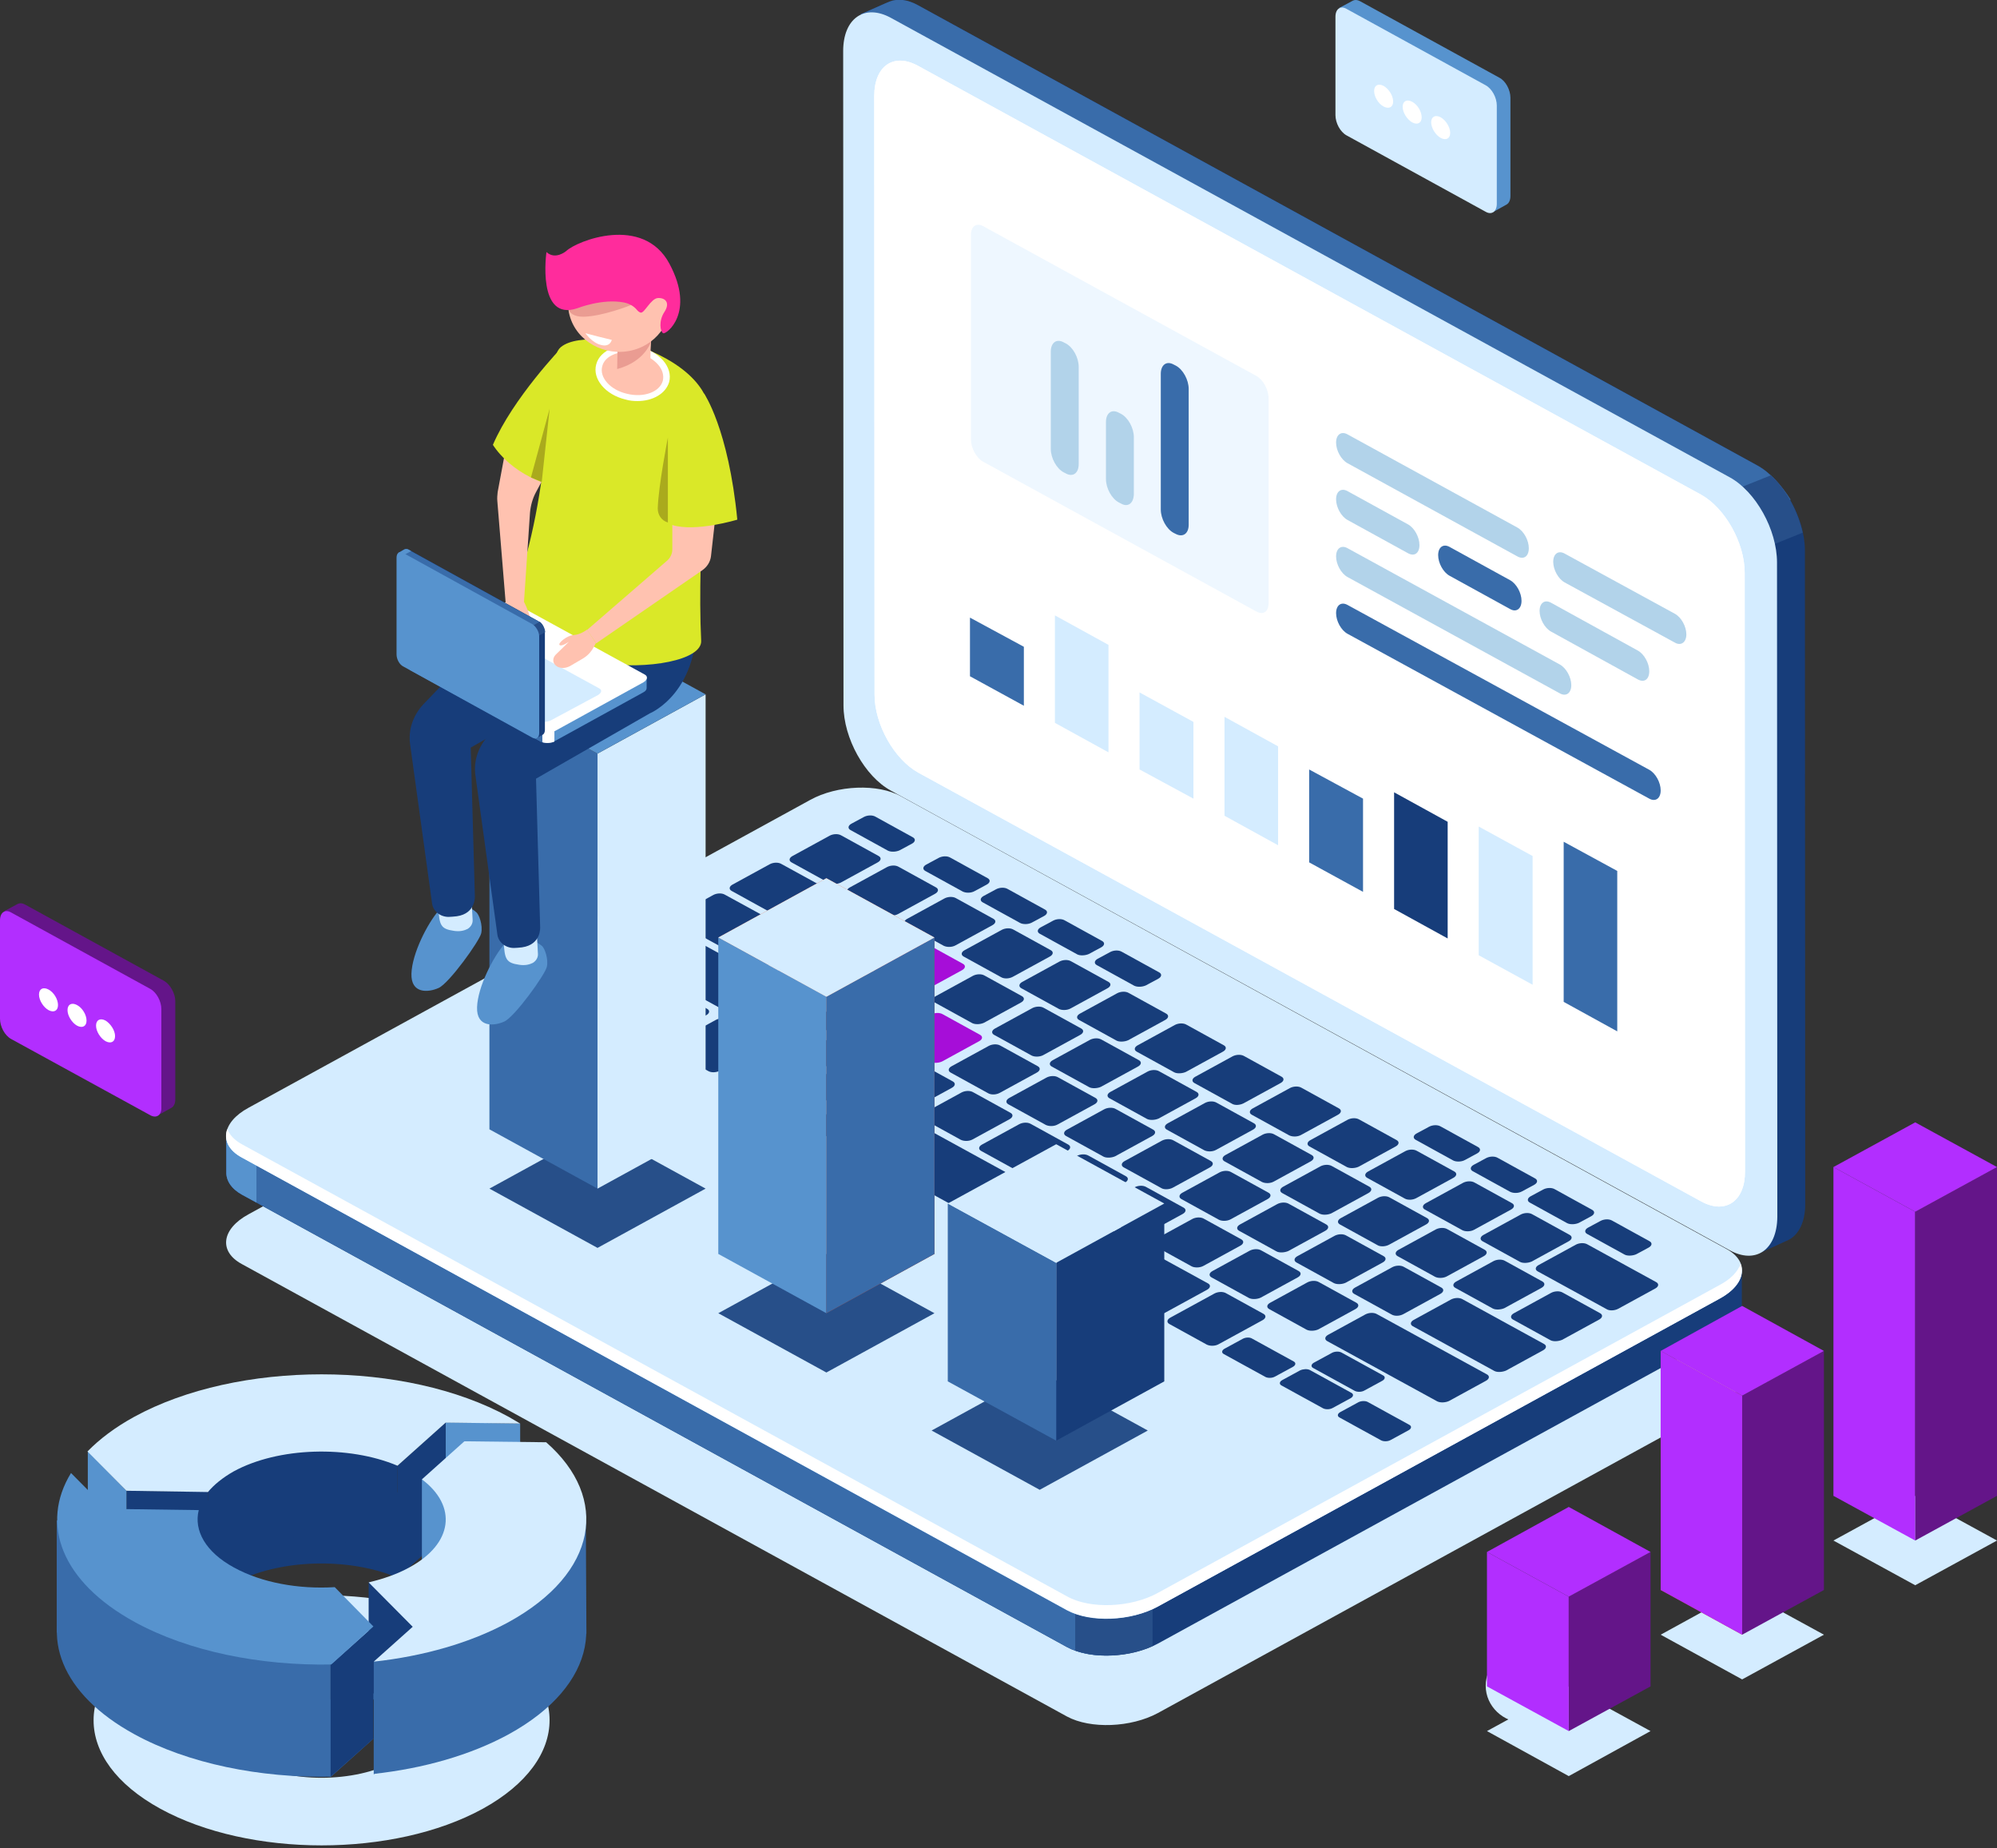 <?xml version="1.0" encoding="UTF-8"?> <svg xmlns="http://www.w3.org/2000/svg" xmlns:xlink="http://www.w3.org/1999/xlink" width="630px" height="583px" viewBox="0 0 630 583"><rect x="0" y="0" width="630" height="583" fill="#333333" stroke="none"/><!-- Generator: Sketch 53.2 (72643) - https://sketchapp.com --><title>prod-illust03</title><desc>Created with Sketch.</desc><g id="Page-1" stroke="none" stroke-width="1" fill="none" fill-rule="evenodd"><g id="erp-master" transform="translate(-625, -82)" fill-rule="nonzero"><g id="prod-illust03" transform="translate(625, 81)"><g id="Group" transform="translate(71, 0)"><path d="M265.6,542.4 L5.3,399.7 C-2.1,395.7 -1.1,388.6 7.4,384 L184.6,286.9 C193.1,282.2 206,281.7 213.3,285.8 L473.6,428.5 C481,432.5 480,439.6 471.5,444.2 L294.3,541.3 C285.8,545.9 273,546.4 265.6,542.4 Z" id="Path" fill="#D4ECFF"></path><g transform="translate(195, 0)" id="Path"><path d="M288.2,147.7 L23.7,2.7 C20.3,0.8 17.2,0.5 14.6,1.5 L14.6,1.5 L14.2,1.7 C14.2,1.7 14.1,1.7 14.1,1.7 L5.5,5.5 L14.9,9.9 C14.9,10.1 14.9,10.2 14.9,10.4 L15,216.8 C15,227.1 21.7,239.2 30,243.7 L287.5,384.8 L289,396.3 L298.4,392 C301.5,390.3 303.5,386.4 303.5,380.8 L303.4,174.4 C303.3,164.3 296.5,152.2 288.2,147.7 Z" fill="#173D7A"></path><path d="M288.2,147.7 L23.7,2.7 C20.3,0.8 17.2,0.5 14.6,1.5 L14.6,1.5 L14.2,1.7 C14.2,1.7 14.1,1.7 14.1,1.7 L5.5,5.5 L14.9,9.9 C14.9,10.1 14.9,10.2 14.9,10.4 L15,146.4 L135.4,236.7 L298.9,158.6 C296,154 292.3,149.9 288.2,147.7 Z" fill="#396CAA"></path><path d="M292.7,150.9 L266.8,161.3 L286.4,175.6 L302.7,169 C301.2,162.2 297.5,155.4 292.7,150.9 Z" fill="#274F89"></path><path d="M279.6,395.3 L15.1,250.4 C6.8,245.9 0.1,233.8 0.1,223.5 L0,17.1 C0,6.8 6.7,2.1 15,6.6 L279.6,151.5 C287.9,156 294.6,168.1 294.6,178.4 L294.7,384.8 C294.6,395.2 287.9,399.9 279.6,395.3 Z" fill="#D4ECFF"></path><path d="M270.8,380 L23.7,244.7 C16.1,240.5 9.9,229.5 9.9,220.1 L9.8,31.3 C9.8,21.8 15.9,17.6 23.5,21.7 L270.6,157 C278.2,161.2 284.4,172.2 284.4,181.6 L284.5,370.4 C284.6,379.8 278.4,384.1 270.8,380 Z" fill="#FFFFFF"></path><path d="M270.8,380 L23.7,244.7 C16.1,240.5 9.9,229.5 9.9,220.1 L9.8,31.3 C9.8,21.8 15.9,17.6 23.5,21.7 L270.6,157 C278.2,161.2 284.4,172.2 284.4,181.6 L284.5,370.4 C284.6,379.8 278.4,384.1 270.8,380 Z" fill="#FFFFFF"></path></g><path d="M478.6,401.7 L443,397.2 L213.4,271.3 C206,267.3 193.2,267.8 184.7,272.4 L21.9,361.7 L0.4,359 L0.4,370.6 L0.4,370.6 C0.3,373.3 1.9,375.9 5.3,377.8 L265.6,520.5 C273,524.5 285.8,524 294.3,519.4 L471.5,422.3 C476.3,419.7 478.7,416.3 478.5,413.1 L478.5,413.1 L478.5,401.7 L478.6,401.7 Z" id="Path" fill="#173D7A"></path><path d="M306,322.2 L289.7,313.3 L110.3,313.3 L21.9,361.8 L0.4,359 L0.4,370.6 L0.4,370.6 C0.3,373.3 1.9,375.9 5.3,377.8 L265.6,520.5 C269.5,522.6 274.9,523.5 280.4,523.1 L306,322.2 Z" id="Path" fill="#396CAA"></path><path d="M9.9,360.2 L0.4,359 L0.4,370.6 L0.4,370.6 C0.3,373.3 1.9,375.9 5.3,377.8 L9.9,380.3 L9.9,360.2 Z" id="Path" fill="#5793CE"></path><path d="M268.2,521.6 C275.2,524.1 285.2,523.6 292.6,520.2 L292.6,494.3 L268.2,494.3 L268.2,521.6 Z" id="Path" fill="#274F89"></path><path d="M265.6,508.9 L5.3,366.1 C-2.1,362.1 -1.1,355 7.4,350.4 L184.6,253.3 C193.1,248.6 206,248.1 213.3,252.2 L473.6,394.9 C481,398.9 480,406 471.5,410.6 L294.3,507.7 C285.8,512.4 273,512.9 265.6,508.9 Z" id="Path" fill="#D4ECFF"></path><path d="M471.5,406.3 L294.3,503.4 C285.8,508.1 272.9,508.6 265.6,504.5 L5.3,361.9 C2.9,360.6 1.4,358.9 0.7,357.1 C-0.5,360.4 1,363.8 5.3,366.1 L265.6,508.8 C273,512.8 285.8,512.3 294.3,507.7 L471.5,410.6 C477.2,407.5 479.5,403.3 478.1,399.6 C477.3,402 475.1,404.4 471.5,406.3 Z" id="Path" fill="#FFFFFF"></path><g transform="translate(103, 258)" id="Path"><path d="M13,60.9 L1.2,54.4 C0.3,53.9 0.4,53 1.5,52.4 L15.4,44.8 C16.5,44.2 18.1,44.1 19.1,44.7 L30.9,51.2 C31.8,51.7 31.7,52.6 30.6,53.2 L16.7,60.8 C15.6,61.4 14,61.4 13,60.9 Z" fill="#173D7A"></path><path d="M31.2,70.9 L19.4,64.4 C18.5,63.9 18.6,63 19.7,62.4 L33.6,54.8 C34.7,54.2 36.3,54.1 37.3,54.7 L49.1,61.2 C50,61.7 49.9,62.6 48.8,63.2 L34.9,70.8 C33.8,71.3 32.2,71.4 31.2,70.9 Z" fill="#173D7A"></path><path d="M49.4,80.8 L37.6,74.3 C36.7,73.8 36.8,72.9 37.9,72.3 L51.8,64.7 C52.9,64.1 54.5,64 55.5,64.6 L67.3,71.1 C68.2,71.6 68.1,72.5 67,73.1 L53.1,80.7 C52,81.3 50.4,81.4 49.4,80.8 Z" fill="#173D7A"></path><path d="M74.6,72.6 L62.8,66.1 C61.9,65.6 62,64.7 63.1,64.1 L74.8,57.7 C75.9,57.1 77.5,57 78.5,57.6 L90.3,64.1 C91.2,64.6 91.1,65.5 90,66.1 L78.3,72.5 C77.2,73.1 75.5,73.1 74.6,72.6 Z" fill="#173D7A"></path><path d="M92.7,82.6 L80.9,76.1 C80,75.6 80.1,74.7 81.2,74.1 L92.9,67.7 C94,67.1 95.6,67 96.6,67.6 L108.4,74.1 C109.3,74.6 109.2,75.5 108.1,76.1 L96.4,82.5 C95.3,83 93.7,83.1 92.7,82.6 Z" fill="#173D7A"></path><path d="M110.9,92.6 L99.1,86.1 C98.2,85.6 98.3,84.7 99.4,84.1 L111.1,77.7 C112.2,77.1 113.8,77 114.8,77.6 L126.6,84.1 C127.5,84.6 127.4,85.5 126.3,86.1 L114.6,92.5 C113.5,93 111.9,93.1 110.9,92.6 Z" fill="#173D7A"></path><path d="M129.1,102.5 L117.3,96 C116.4,95.5 116.5,94.6 117.6,94 L129.3,87.6 C130.4,87 132,86.9 133,87.5 L144.8,94 C145.7,94.5 145.6,95.4 144.5,96 L132.8,102.4 C131.7,103 130.1,103 129.1,102.5 Z" fill="#173D7A"></path><path d="M147.3,112.5 L135.5,106 C134.6,105.5 134.7,104.6 135.8,104 L147.5,97.6 C148.6,97 150.2,96.9 151.2,97.5 L163,104 C163.9,104.5 163.8,105.4 162.7,106 L151,112.4 C149.9,113 148.2,113 147.3,112.5 Z" fill="#173D7A"></path><path d="M165.5,122.5 L153.7,116 C152.8,115.5 152.9,114.6 154,114 L165.7,107.6 C166.8,107 168.4,106.9 169.4,107.5 L181.2,114 C182.1,114.5 182,115.4 180.9,116 L169.2,122.4 C168.1,122.9 166.4,123 165.5,122.5 Z" fill="#173D7A"></path><path d="M183.7,132.4 L171.9,125.9 C171,125.4 171.1,124.5 172.2,123.9 L183.9,117.5 C185,116.9 186.6,116.8 187.6,117.4 L199.4,123.9 C200.3,124.4 200.2,125.3 199.1,125.9 L187.4,132.3 C186.3,132.9 184.6,133 183.7,132.4 Z" fill="#173D7A"></path><path d="M201.9,142.4 L190.1,135.9 C189.2,135.4 189.3,134.5 190.4,133.9 L202.1,127.5 C203.2,126.9 204.8,126.8 205.8,127.4 L217.6,133.9 C218.5,134.4 218.4,135.3 217.3,135.9 L205.6,142.3 C204.5,142.9 202.8,142.9 201.9,142.4 Z" fill="#173D7A"></path><path d="M220,152.4 L208.2,145.9 C207.3,145.4 207.4,144.5 208.5,143.9 L220.2,137.5 C221.3,136.9 222.9,136.8 223.9,137.4 L235.7,143.9 C236.6,144.4 236.5,145.3 235.4,145.9 L223.7,152.3 C222.6,152.8 221,152.9 220,152.4 Z" fill="#173D7A"></path><path d="M238.2,162.4 L226.4,155.9 C225.5,155.4 225.6,154.5 226.7,153.9 L238.4,147.5 C239.5,146.9 241.1,146.8 242.1,147.4 L253.9,153.9 C254.8,154.4 254.7,155.3 253.6,155.9 L241.9,162.3 C240.8,162.8 239.2,162.9 238.2,162.4 Z" fill="#173D7A"></path><path d="M101.4,67.9 L89.6,61.4 C88.7,60.9 88.8,60 89.9,59.4 L101.6,53 C102.7,52.4 104.3,52.3 105.3,52.9 L117.1,59.4 C118,59.9 117.9,60.8 116.8,61.4 L105.1,67.8 C104,68.3 102.3,68.4 101.4,67.9 Z" fill="#396CAA"></path><path d="M82.9,57.8 L71.1,51.3 C70.2,50.8 70.3,49.9 71.4,49.3 L83.1,42.9 C84.2,42.3 85.8,42.2 86.8,42.8 L98.6,49.3 C99.5,49.8 99.4,50.7 98.3,51.3 L86.6,57.7 C85.5,58.2 83.8,58.3 82.9,57.8 Z" fill="#396CAA"></path><path d="M64.4,47.6 L39,33.7 C38.1,33.2 38.2,32.3 39.3,31.7 L51,25.3 C52.1,24.7 53.7,24.6 54.7,25.2 L80.1,39.1 C81,39.6 80.9,40.5 79.8,41.1 L68.1,47.5 C67,48.1 65.4,48.2 64.4,47.6 Z" fill="#173D7A"></path><path d="M77.3,35.3 L56.8,24 C55.9,23.5 56,22.6 57.1,22 L68.8,15.6 C69.9,15 71.5,14.9 72.5,15.5 L93.1,26.8 C94,27.3 93.9,28.2 92.8,28.8 L81.1,35.2 C79.9,35.8 78.3,35.8 77.3,35.3 Z" fill="#173D7A"></path><path d="M119.5,77.9 L107.7,71.4 C106.8,70.9 106.9,70 108,69.4 L119.7,63 C120.8,62.4 122.4,62.3 123.4,62.9 L135.2,69.4 C136.1,69.9 136,70.8 134.9,71.4 L123.2,77.8 C122.1,78.3 120.5,78.4 119.5,77.9 Z" fill="#A60ED8"></path><path d="M137.7,87.8 L125.9,81.3 C125,80.8 125.1,79.9 126.2,79.3 L137.9,72.9 C139,72.3 140.6,72.2 141.6,72.8 L153.4,79.3 C154.3,79.8 154.2,80.7 153.1,81.3 L141.4,87.7 C140.3,88.3 138.7,88.4 137.7,87.8 Z" fill="#173D7A"></path><path d="M155.9,97.8 L144.1,91.3 C143.2,90.8 143.3,89.9 144.4,89.3 L156.1,82.9 C157.2,82.3 158.8,82.2 159.8,82.8 L171.6,89.3 C172.5,89.8 172.4,90.7 171.3,91.3 L159.6,97.7 C158.5,98.3 156.9,98.3 155.9,97.8 Z" fill="#173D7A"></path><path d="M174.1,107.8 L162.3,101.3 C161.4,100.8 161.5,99.9 162.6,99.3 L174.3,92.9 C175.4,92.3 177,92.2 178,92.8 L189.8,99.3 C190.7,99.8 190.6,100.7 189.5,101.3 L177.8,107.7 C176.7,108.2 175,108.3 174.1,107.8 Z" fill="#173D7A"></path><path d="M192.3,117.7 L180.5,111.2 C179.6,110.7 179.7,109.8 180.8,109.2 L192.5,102.8 C193.6,102.2 195.2,102.1 196.2,102.7 L208,109.2 C208.9,109.7 208.8,110.6 207.7,111.2 L196,117.6 C194.9,118.2 193.2,118.3 192.3,117.7 Z" fill="#173D7A"></path><path d="M210.5,127.7 L198.7,121.2 C197.8,120.7 197.9,119.8 199,119.2 L210.7,112.8 C211.8,112.2 213.4,112.1 214.4,112.7 L226.2,119.2 C227.1,119.7 227,120.6 225.9,121.2 L214.2,127.6 C213.1,128.2 211.4,128.2 210.5,127.7 Z" fill="#173D7A"></path><path d="M228.7,137.7 L216.9,131.2 C216,130.7 216.1,129.8 217.2,129.2 L228.9,122.8 C230,122.2 231.6,122.1 232.6,122.7 L244.4,129.2 C245.3,129.7 245.2,130.6 244.1,131.2 L232.4,137.6 C231.2,138.1 229.6,138.2 228.7,137.7 Z" fill="#173D7A"></path><path d="M246.8,147.7 L235,141.2 C234.1,140.7 234.2,139.8 235.3,139.2 L247,132.8 C248.1,132.2 249.7,132.1 250.7,132.7 L262.5,139.2 C263.4,139.7 263.3,140.6 262.2,141.2 L250.5,147.6 C249.4,148.1 247.8,148.2 246.8,147.7 Z" fill="#173D7A"></path><path d="M265,157.6 L253.2,151.1 C252.3,150.6 252.4,149.7 253.5,149.1 L265.2,142.7 C266.3,142.1 267.9,142 268.9,142.6 L280.7,149.1 C281.6,149.6 281.5,150.5 280.4,151.1 L268.7,157.5 C267.6,158.1 266,158.2 265,157.6 Z" fill="#173D7A"></path><path d="M297.4,175.4 L271.7,161.3 C270.8,160.8 270.9,159.9 272,159.3 L283.7,152.9 C284.8,152.3 286.4,152.2 287.4,152.8 L313.1,166.9 C314,167.4 313.9,168.3 312.8,168.9 L301.1,175.3 C299.9,175.8 298.3,175.9 297.4,175.4 Z" fill="#173D7A"></path><path d="M332.8,155.9 L311.1,144 C310.2,143.5 310.3,142.6 311.4,142 L323.1,135.6 C324.2,135 325.8,134.9 326.8,135.5 L348.5,147.4 C349.4,147.9 349.3,148.8 348.2,149.4 L336.5,155.8 C335.4,156.4 333.7,156.5 332.8,155.9 Z" fill="#173D7A"></path><path d="M151.4,75.9 L139.6,69.4 C138.7,68.9 138.8,68 139.9,67.4 L151.6,61 C152.7,60.4 154.3,60.3 155.3,60.9 L167.1,67.4 C168,67.9 167.9,68.8 166.8,69.4 L155.1,75.8 C154,76.4 152.3,76.4 151.4,75.9 Z" fill="#173D7A"></path><path d="M132.7,65.7 L120.9,59.2 C120,58.7 120.1,57.8 121.2,57.2 L132.9,50.8 C134,50.2 135.6,50.1 136.6,50.7 L148.4,57.2 C149.3,57.7 149.2,58.6 148.1,59.2 L136.4,65.6 C135.3,66.1 133.7,66.2 132.7,65.7 Z" fill="#173D7A"></path><path d="M114.1,55.5 L102.3,49 C101.4,48.5 101.5,47.6 102.6,47 L114.3,40.6 C115.4,40 117,39.9 118,40.5 L129.8,47 C130.7,47.5 130.6,48.4 129.5,49 L117.8,55.4 C116.7,55.9 115.1,56 114.1,55.5 Z" fill="#A60ED8"></path><path d="M95.5,45.3 L83.7,38.8 C82.8,38.3 82.9,37.4 84,36.8 L95.7,30.4 C96.8,29.8 98.4,29.7 99.4,30.3 L111.2,36.8 C112.1,37.3 112,38.2 110.9,38.8 L99.2,45.2 C98.1,45.7 96.4,45.8 95.5,45.3 Z" fill="#173D7A"></path><path d="M169.6,85.9 L157.8,79.4 C156.9,78.9 157,78 158.1,77.4 L169.8,71 C170.9,70.4 172.5,70.3 173.5,70.9 L185.3,77.4 C186.2,77.9 186.1,78.8 185,79.4 L173.3,85.8 C172.2,86.3 170.5,86.4 169.6,85.9 Z" fill="#173D7A"></path><path d="M187.8,95.9 L176,89.4 C175.1,88.9 175.2,88 176.3,87.4 L188,81 C189.1,80.4 190.7,80.3 191.7,80.9 L203.5,87.4 C204.4,87.9 204.3,88.8 203.2,89.4 L191.5,95.8 C190.4,96.3 188.7,96.4 187.8,95.9 Z" fill="#173D7A"></path><path d="M205.9,105.8 L194.1,99.3 C193.2,98.8 193.3,97.9 194.4,97.3 L206.1,90.9 C207.2,90.3 208.8,90.2 209.8,90.8 L221.6,97.3 C222.5,97.8 222.4,98.7 221.3,99.3 L209.6,105.7 C208.5,106.3 206.9,106.3 205.9,105.8 Z" fill="#173D7A"></path><path d="M224.1,115.8 L212.3,109.3 C211.4,108.8 211.5,107.9 212.6,107.3 L224.3,100.9 C225.4,100.3 227,100.2 228,100.8 L239.8,107.3 C240.7,107.8 240.6,108.7 239.5,109.3 L227.8,115.7 C226.7,116.3 225.1,116.3 224.1,115.8 Z" fill="#173D7A"></path><path d="M242.3,125.8 L230.5,119.3 C229.6,118.8 229.7,117.9 230.8,117.3 L242.5,110.9 C243.6,110.3 245.2,110.2 246.2,110.8 L258,117.3 C258.9,117.8 258.8,118.7 257.7,119.3 L246,125.7 C244.9,126.2 243.3,126.3 242.3,125.8 Z" fill="#173D7A"></path><path d="M260.5,135.7 L248.7,129.2 C247.8,128.7 247.9,127.8 249,127.2 L260.7,120.8 C261.8,120.2 263.4,120.1 264.4,120.7 L276.2,127.2 C277.1,127.7 277,128.6 275.9,129.2 L264.2,135.6 C263.1,136.2 261.4,136.3 260.5,135.7 Z" fill="#173D7A"></path><path d="M278.7,145.7 L266.9,139.2 C266,138.7 266.1,137.8 267.2,137.2 L278.9,130.8 C280,130.2 281.6,130.1 282.6,130.7 L294.4,137.2 C295.3,137.7 295.2,138.6 294.1,139.2 L282.4,145.6 C281.3,146.2 279.6,146.2 278.7,145.7 Z" fill="#173D7A"></path><path d="M296.9,155.7 L285.1,149.2 C284.2,148.7 284.3,147.8 285.4,147.2 L297.1,140.8 C298.2,140.2 299.8,140.1 300.8,140.7 L312.6,147.2 C313.5,147.7 313.4,148.6 312.3,149.2 L300.6,155.6 C299.5,156.1 297.8,156.2 296.9,155.7 Z" fill="#173D7A"></path><path d="M315.1,165.7 L303.3,159.2 C302.4,158.7 302.5,157.8 303.6,157.2 L315.3,150.8 C316.4,150.2 318,150.1 319,150.7 L330.8,157.2 C331.7,157.7 331.6,158.6 330.5,159.2 L318.8,165.6 C317.6,166.1 316,166.2 315.1,165.7 Z" fill="#173D7A"></path><path d="M141.8,51.2 L130,44.7 C129.1,44.2 129.2,43.3 130.3,42.7 L142,36.3 C143.1,35.7 144.7,35.6 145.7,36.2 L157.5,42.7 C158.4,43.2 158.3,44.1 157.2,44.7 L145.5,51.1 C144.4,51.7 142.8,51.8 141.8,51.2 Z" fill="#173D7A"></path><path d="M123.7,41.3 L111.9,34.8 C111,34.3 111.1,33.4 112.2,32.8 L123.9,26.4 C125,25.8 126.6,25.7 127.6,26.3 L139.4,32.8 C140.3,33.3 140.2,34.2 139.1,34.8 L127.4,41.2 C126.3,41.8 124.7,41.8 123.7,41.3 Z" fill="#173D7A"></path><path d="M105.6,31.4 L93.8,24.9 C92.9,24.4 93,23.5 94.1,22.9 L105.8,16.5 C106.9,15.9 108.5,15.8 109.5,16.4 L121.3,22.9 C122.2,23.4 122.1,24.3 121,24.9 L109.3,31.3 C108.2,31.9 106.6,31.9 105.6,31.4 Z" fill="#173D7A"></path><path d="M87.5,21.5 L75.7,15 C74.8,14.5 74.9,13.6 76,13 L87.7,6.6 C88.8,6 90.4,5.9 91.4,6.5 L103.2,13 C104.1,13.5 104,14.4 102.9,15 L91.2,21.4 C90.1,21.9 88.5,22 87.5,21.5 Z" fill="#173D7A"></path><path d="M106.1,11.3 L94.3,4.8 C93.4,4.3 93.5,3.4 94.6,2.8 L98.5,0.7 C99.6,0.1 101.2,-2.77555756e-17 102.2,0.6 L114,7.1 C114.9,7.6 114.8,8.5 113.7,9.1 L109.8,11.2 C108.7,11.7 107.1,11.8 106.1,11.3 Z" fill="#173D7A"></path><path d="M129.7,24.2 L117.9,17.7 C117,17.2 117.1,16.3 118.2,15.7 L122.1,13.6 C123.2,13 124.8,12.9 125.8,13.5 L137.6,20 C138.5,20.5 138.4,21.4 137.3,22 L133.4,24.1 C132.3,24.7 130.7,24.7 129.7,24.2 Z" fill="#173D7A"></path><path d="M147.8,34.1 L136,27.6 C135.1,27.1 135.2,26.2 136.3,25.6 L140.2,23.5 C141.3,22.9 142.9,22.8 143.9,23.4 L155.7,29.9 C156.6,30.4 156.5,31.3 155.4,31.9 L151.5,34 C150.4,34.6 148.7,34.6 147.8,34.1 Z" fill="#173D7A"></path><path d="M165.8,44 L154,37.5 C153.1,37 153.2,36.1 154.3,35.5 L158.2,33.4 C159.3,32.8 160.9,32.7 161.9,33.3 L173.7,39.8 C174.6,40.3 174.5,41.2 173.4,41.8 L169.5,43.9 C168.4,44.4 166.7,44.5 165.8,44 Z" fill="#173D7A"></path><path d="M183.8,53.9 L172,47.4 C171.1,46.9 171.2,46 172.3,45.4 L176.2,43.3 C177.3,42.7 178.9,42.6 179.9,43.2 L191.7,49.7 C192.6,50.2 192.5,51.1 191.4,51.7 L187.5,53.8 C186.4,54.3 184.8,54.4 183.8,53.9 Z" fill="#173D7A"></path><path d="M284.4,109 L272.6,102.5 C271.7,102 271.8,101.1 272.9,100.5 L276.8,98.4 C277.9,97.8 279.5,97.7 280.5,98.3 L292.3,104.8 C293.2,105.3 293.1,106.2 292,106.8 L288.1,108.9 C287,109.5 285.3,109.5 284.4,109 Z" fill="#173D7A"></path><path d="M302.4,118.9 L290.6,112.4 C289.7,111.9 289.8,111 290.9,110.4 L294.8,108.3 C295.9,107.7 297.5,107.6 298.5,108.2 L310.3,114.7 C311.2,115.2 311.1,116.1 310,116.7 L306.1,118.8 C305,119.4 303.4,119.4 302.4,118.9 Z" fill="#173D7A"></path><path d="M320.4,128.8 L308.6,122.3 C307.7,121.8 307.8,120.9 308.9,120.3 L312.8,118.2 C313.9,117.6 315.5,117.5 316.5,118.1 L328.3,124.6 C329.2,125.1 329.1,126 328,126.6 L324.1,128.7 C323,129.2 321.4,129.3 320.4,128.8 Z" fill="#173D7A"></path><path d="M338.5,138.7 L326.7,132.2 C325.8,131.7 325.9,130.8 327,130.2 L330.9,128.1 C332,127.5 333.6,127.4 334.6,128 L346.4,134.5 C347.3,135 347.2,135.9 346.1,136.5 L342.2,138.6 C341.1,139.1 339.4,139.2 338.5,138.7 Z" fill="#173D7A"></path><path d="M160,61.2 L148.2,54.7 C147.3,54.2 147.4,53.3 148.5,52.7 L160.2,46.3 C161.3,45.7 162.9,45.6 163.9,46.2 L175.7,52.7 C176.6,53.2 176.5,54.1 175.4,54.7 L163.7,61.1 C162.6,61.7 160.9,61.7 160,61.2 Z" fill="#173D7A"></path><path d="M178.2,71.2 L166.4,64.7 C165.5,64.2 165.6,63.3 166.7,62.7 L178.4,56.3 C179.5,55.7 181.1,55.6 182.1,56.2 L193.9,62.7 C194.8,63.2 194.7,64.1 193.6,64.7 L181.9,71.1 C180.8,71.6 179.1,71.7 178.2,71.2 Z" fill="#173D7A"></path><path d="M196.4,81.2 L184.6,74.7 C183.7,74.2 183.8,73.3 184.9,72.7 L196.6,66.3 C197.7,65.7 199.3,65.6 200.3,66.2 L212.1,72.7 C213,73.2 212.9,74.1 211.8,74.7 L200.1,81.1 C199,81.6 197.3,81.7 196.4,81.2 Z" fill="#173D7A"></path><path d="M214.6,91.1 L202.8,84.6 C201.9,84.1 202,83.2 203.1,82.6 L214.8,76.2 C215.9,75.6 217.5,75.5 218.5,76.1 L230.3,82.6 C231.2,83.1 231.1,84 230,84.6 L218.3,91 C217.1,91.6 215.5,91.7 214.6,91.1 Z" fill="#173D7A"></path><path d="M232.7,101.1 L220.9,94.6 C220,94.1 220.1,93.2 221.2,92.6 L232.9,86.2 C234,85.6 235.6,85.5 236.6,86.1 L248.4,92.6 C249.3,93.1 249.2,94 248.1,94.6 L236.4,101 C235.3,101.6 233.7,101.6 232.7,101.1 Z" fill="#173D7A"></path><path d="M250.9,111.1 L239.1,104.6 C238.2,104.1 238.3,103.2 239.4,102.6 L251.1,96.2 C252.2,95.6 253.8,95.5 254.8,96.1 L266.6,102.6 C267.5,103.1 267.4,104 266.3,104.6 L254.6,111 C253.5,111.5 251.9,111.6 250.9,111.1 Z" fill="#173D7A"></path><path d="M269.1,121 L257.3,114.5 C256.4,114 256.5,113.1 257.6,112.5 L269.3,106.1 C270.4,105.5 272,105.4 273,106 L284.8,112.5 C285.7,113 285.6,113.9 284.5,114.5 L272.8,120.9 C271.7,121.5 270.1,121.6 269.1,121 Z" fill="#173D7A"></path><path d="M287.3,131 L275.5,124.5 C274.6,124 274.7,123.1 275.8,122.5 L287.5,116.1 C288.6,115.5 290.2,115.4 291.2,116 L303,122.5 C303.9,123 303.8,123.9 302.7,124.5 L291,130.9 C289.9,131.5 288.2,131.5 287.3,131 Z" fill="#173D7A"></path><path d="M305.5,141 L293.7,134.5 C292.8,134 292.9,133.1 294,132.5 L305.7,126.1 C306.8,125.5 308.4,125.4 309.4,126 L321.2,132.5 C322.1,133 322,133.9 320.9,134.5 L309.2,140.9 C308.1,141.4 306.4,141.5 305.5,141 Z" fill="#173D7A"></path><path d="M56,62.5 L21.3,43.5 C20.4,43 20.5,42.1 21.6,41.5 L33.3,35.1 C34.4,34.5 36,34.4 37,35 L71.7,54 C72.6,54.5 72.5,55.4 71.4,56 L59.7,62.4 C58.6,62.9 57,63 56,62.5 Z" fill="#173D7A"></path><path d="M279.4,185 L244.7,166 C243.8,165.5 243.9,164.6 245,164 L256.7,157.6 C257.8,157 259.4,156.9 260.4,157.5 L295.1,176.5 C296,177 295.9,177.9 294.8,178.5 L283.1,184.9 C282,185.4 280.4,185.5 279.4,185 Z" fill="#173D7A"></path><path d="M206.7,167.1 L194.9,160.6 C194,160.1 194.1,159.2 195.2,158.6 L209.1,151 C210.2,150.4 211.8,150.3 212.8,150.9 L224.6,157.4 C225.5,157.9 225.4,158.8 224.3,159.4 L210.4,167 C209.3,167.6 207.7,167.6 206.7,167.1 Z" fill="#173D7A"></path><path d="M74.7,94.7 L55.9,84.4 C55,83.9 55.1,83 56.2,82.4 L70.1,74.8 C71.2,74.2 72.8,74.1 73.8,74.7 L92.6,85 C93.5,85.5 93.4,86.4 92.3,87 L78.4,94.6 C77.2,95.1 75.6,95.2 74.7,94.7 Z" fill="#173D7A"></path><path d="M189.2,157.5 L170.4,147.2 C169.5,146.7 169.6,145.8 170.7,145.2 L184.6,137.6 C185.7,137 187.3,136.9 188.3,137.5 L207.1,147.8 C208,148.3 207.9,149.2 206.8,149.8 L192.9,157.4 C191.8,157.9 190.1,158 189.2,157.5 Z" fill="#173D7A"></path><path d="M100.9,109.1 L82.1,98.8 C81.2,98.3 81.3,97.4 82.4,96.8 L96.3,89.2 C97.4,88.6 99,88.5 100,89.1 L118.8,99.4 C119.7,99.9 119.6,100.8 118.5,101.4 L104.6,109 C103.5,109.5 101.8,109.6 100.9,109.1 Z" fill="#173D7A"></path><path d="M100,89 L181.9,133.9 C182.9,134.5 182.9,135.4 181.9,135.9 L167.7,143.7 C166.7,144.3 165,144.3 164,143.7 L82.1,98.8 L100,89 Z" fill="#173D7A"></path><path d="M257.5,185.2 L270.6,192.4 C271.4,192.8 271.3,193.6 270.4,194.1 L264.7,197.2 C263.8,197.7 262.5,197.7 261.7,197.3 L248.6,190.1 C247.8,189.7 247.9,188.9 248.8,188.4 L254.5,185.3 C255.4,184.8 256.8,184.8 257.5,185.2 Z" fill="#173D7A"></path><path d="M239.2,175.1 L252.3,182.3 C253.1,182.7 253,183.5 252.1,184 L246.4,187.1 C245.5,187.6 244.2,187.6 243.4,187.2 L230.3,180 C229.5,179.6 229.6,178.8 230.5,178.3 L236.2,175.2 C237.1,174.8 238.4,174.7 239.2,175.1 Z" fill="#173D7A"></path><path d="M221,165.2 L234.1,172.4 C234.9,172.8 234.8,173.6 233.9,174.1 L228.2,177.2 C227.3,177.7 226,177.7 225.2,177.3 L212.1,170.1 C211.3,169.7 211.4,168.9 212.3,168.4 L218,165.3 C218.9,164.8 220.2,164.7 221,165.2 Z" fill="#173D7A"></path><path d="M249.2,169.6 L262.3,176.8 C263.1,177.2 263,178 262.1,178.5 L256.4,181.6 C255.5,182.1 254.2,182.1 253.4,181.7 L240.3,174.5 C239.5,174.1 239.6,173.3 240.5,172.8 L246.2,169.7 C247.1,169.2 248.5,169.2 249.2,169.6 Z" fill="#173D7A"></path></g></g><g id="Group" transform="translate(306, 71)"><path d="M90.4,122.9 L4.1,75.6 C2,74.4 0.3,71.3 0.3,68.6 L0.3,4.1 C0.3,1.4 2,0.2 4.1,1.3 L90.4,48.6 C92.5,49.8 94.2,52.9 94.2,55.6 L94.2,120.1 C94.3,122.8 92.6,124.1 90.4,122.9 Z" id="Path" fill="#D4ECFF" opacity="0.4"></path><g transform="translate(25, 37)" id="Path"><path d="M5.2,42.3 L4.6,42 C2.3,40.8 0.5,37.5 0.5,34.6 L0.5,3.9 C0.5,1.1 2.3,-0.3 4.6,1 L5.2,1.3 C7.5,2.5 9.3,5.8 9.3,8.7 L9.3,39.4 C9.3,42.2 7.5,43.6 5.2,42.3 Z" fill="#B2D3EA"></path><path d="M22.6,51.8 L22,51.5 C19.7,50.3 17.9,47 17.9,44.1 L17.9,26.1 C17.9,23.3 19.7,21.9 22,23.2 L22.6,23.5 C24.9,24.7 26.7,28 26.7,30.9 L26.7,48.9 C26.6,51.8 24.8,53.1 22.6,51.8 Z" fill="#B2D3EA"></path><path d="M39.9,61.4 L39.3,61.1 C37,59.9 35.2,56.6 35.2,53.7 L35.2,10.9 C35.2,8.1 37,6.7 39.3,8 L39.9,8.3 C42.2,9.5 44,12.8 44,15.7 L44,58.5 C44,61.3 42.2,62.6 39.9,61.4 Z" fill="#396CAA"></path></g></g><g id="Group" transform="translate(421, 137)"><path d="M57.7,39.5 L4.1,10.1 C2.1,9 0.5,6.1 0.5,3.6 L0.5,3.6 C0.5,1.1 2.1,-0.1 4.1,1 L57.7,30.4 C59.7,31.5 61.3,34.4 61.3,36.9 L61.3,36.9 C61.3,39.5 59.7,40.6 57.7,39.5 Z" id="Path" fill="#B2D3EA"></path><path d="M23.2,38.5 L4.1,28 C2.1,26.9 0.5,24 0.5,21.5 L0.5,21.5 C0.5,19 2.1,17.8 4.1,18.9 L23.2,29.4 C25.2,30.5 26.8,33.4 26.8,35.9 L26.8,35.9 C26.8,38.5 25.2,39.6 23.2,38.5 Z" id="Path" fill="#B2D3EA"></path><path d="M55.4,56.1 L36.3,45.6 C34.3,44.5 32.7,41.6 32.7,39.1 L32.7,39.1 C32.7,36.6 34.3,35.4 36.3,36.5 L55.4,47 C57.4,48.1 59,51 59,53.5 L59,53.5 C59,56.1 57.3,57.2 55.4,56.1 Z" id="Path" fill="#396CAA"></path><path d="M95.7,78.3 L68.3,63.2 C66.3,62.1 64.7,59.2 64.7,56.7 L64.7,56.7 C64.7,54.2 66.3,53 68.3,54.1 L95.7,69.2 C97.7,70.3 99.3,73.2 99.3,75.7 L99.3,75.7 C99.3,78.3 97.7,79.4 95.7,78.3 Z" id="Path" fill="#B2D3EA"></path><path d="M71.1,82.7 L4.1,46 C2.1,44.9 0.5,42 0.5,39.5 L0.5,39.5 C0.5,37 2.1,35.8 4.1,36.9 L71.1,73.6 C73.1,74.7 74.7,77.6 74.7,80.1 L74.7,80.1 C74.7,82.6 73.1,83.8 71.1,82.7 Z" id="Path" fill="#B2D3EA"></path><path d="M99.3,115.9 L4.1,63.9 C2.1,62.8 0.5,59.9 0.5,57.4 L0.5,57.4 C0.5,54.9 2.1,53.7 4.1,54.8 L99.3,106.8 C101.3,107.9 102.9,110.8 102.9,113.3 L102.9,113.3 C102.9,115.8 101.3,117 99.3,115.9 Z" id="Path" fill="#396CAA"></path><path d="M107.4,66.7 L72.6,47.7 C70.6,46.6 69,43.7 69,41.2 L69,41.2 C69,38.7 70.6,37.5 72.6,38.6 L107.4,57.6 C109.4,58.7 111,61.6 111,64.1 L111,64.1 C111,66.6 109.3,67.8 107.4,66.7 Z" id="Path" fill="#B2D3EA"></path></g><g id="Group" transform="translate(306, 195)"><polygon id="Path" fill="#396CAA" points="17 10 0 0.8 0 19.3 17 28.6"></polygon><polygon id="Path" fill="#D4ECFF" points="43.7 9.4 26.8 0.1 26.8 34 43.7 43.3"></polygon><polygon id="Path" fill="#D4ECFF" points="70.5 33.7 53.5 24.4 53.5 48.7 70.5 57.9"></polygon><polygon id="Path" fill="#D4ECFF" points="97.2 41.4 80.3 32.1 80.3 63.3 97.2 72.6"></polygon><polygon id="Path" fill="#396CAA" points="124 57.9 107 48.7 107 78 124 87.3"></polygon><polygon id="Path" fill="#173D7A" points="150.7 65.2 133.8 55.9 133.8 92.7 150.7 102"></polygon><polygon id="Path" fill="#D4ECFF" points="177.5 76 160.5 66.7 160.5 107.3 177.5 116.6"></polygon><polygon id="Path" fill="#396CAA" points="204.2 80.7 187.3 71.5 187.3 122 204.2 131.3"></polygon></g><polygon id="Path" fill="#274F89" points="362.1 452.2 328 433.5 293.9 452.2 328 470.9"></polygon><polygon id="Path" fill="#274F89" points="294.8 415.2 260.7 396.5 226.6 415.2 260.7 433.9"></polygon><polygon id="Path" fill="#274F89" points="222.6 375.9 188.5 357.2 154.4 375.9 188.5 394.6"></polygon><g id="Group" transform="translate(154, 201)"><g transform="translate(72, 77)" id="Path"><polygon fill="#C13D1A" points="34.7 137.2 34.7 37.4 68.8 18.7 68.8 118.5"></polygon><polygon fill="#EF602E" points="68.8 18.7 34.7 0 0.6 18.7 34.7 37.4"></polygon><polygon fill="#5793CE" points="34.7 37.4 0.6 18.7 0.6 118.5 34.7 137.2"></polygon><polygon fill="#396CAA" points="34.7 137.2 34.7 37.4 68.8 18.7 68.8 118.5"></polygon><polygon fill="#D4ECFF" points="68.8 18.7 34.7 0 0.6 18.7 34.7 37.4"></polygon></g><g transform="translate(145, 160)" id="Path"><polygon fill="#173D7A" points="34.2 94.4 34.2 38.3 68.3 19.6 68.3 75.7"></polygon><polygon fill="#396CAA" points="34.2 38.3 0 19.6 0 75.7 34.2 94.4"></polygon><polygon fill="#D4ECFF" points="68.3 19.6 34.2 0.9 0 19.6 34.2 38.3"></polygon></g><g id="Path"><polygon fill="#D4ECFF" points="34.5 174.9 34.5 37.7 68.6 19 68.6 156.2"></polygon><polygon fill="#396CAA" points="34.5 37.7 0.4 19 0.4 156.2 34.5 174.9"></polygon><polygon fill="#5793CE" points="68.6 19 34.5 0.3 0.4 19 34.5 37.7"></polygon></g></g><g id="Group" transform="translate(125, 75)"><g transform="translate(4, 0)"><path d="M39.2,222.5 C39.2,222.5 33.6,219.8 30.1,223.8 C26.6,227.8 21.7,237.3 21.5,243.7 C21.3,250.1 26.8,249.7 30.1,248.2 C33.4,246.7 42.9,233.5 43.5,231 C44.1,228.5 42.8,224.9 41.9,224.3 C41,223.6 39.2,222.5 39.2,222.5 Z" id="Path" fill="#5793CE"></path><path d="M40.4,221.3 L40.7,226.8 C40.8,228 40.1,229.1 39.1,229.7 C38.1,230.2 36.7,230.6 34.8,230.3 C30.6,229.7 30.2,228.5 29.9,223 C29.4,217.4 40.4,221.3 40.4,221.3 Z" id="Path" fill="#D4ECFF"></path><g transform="translate(0, 98)" id="Path"><path d="M18.5,113.9 C18.5,113.9 12.9,111.2 9.4,115.2 C5.9,119.2 1,128.7 0.8,135.1 C0.6,141.5 6.1,141.1 9.4,139.6 C12.7,138.1 22.2,124.9 22.8,122.4 C23.4,119.8 22.1,116.3 21.2,115.7 C20.4,114.9 18.5,113.9 18.5,113.9 Z" fill="#5793CE"></path><path d="M19.8,112.6 L20.1,118.1 C20.2,119.3 19.5,120.4 18.5,121 C17.5,121.5 16.1,121.9 14.2,121.6 C10,121 9.6,119.8 9.3,114.3 C8.8,108.8 19.8,112.6 19.8,112.6 Z" fill="#D4ECFF"></path><path d="M70.1,10.8 C68.4,-15 40.7,14.6 40.7,14.6 L21.7,32.3 L4.6,50.1 C1.3,53.6 -0.3,58.3 0.4,62.9 L7.3,112.9 C7.6,115.4 9.9,117.2 12.5,117.2 C13.2,117.2 14.1,117.1 15.1,117 C21.3,116.1 20.8,110.5 20.8,110.5 L19.5,63.8 L55.4,43.3 C55.4,43.2 71.7,36.6 70.1,10.8 Z" fill="#173D7A"></path></g><path d="M90.7,118.6 C89,92.8 61.3,122.4 61.3,122.4 L42.3,140.1 L25.2,157.9 C21.9,161.4 20.3,166.1 21,170.7 L27.9,220.7 C28.2,223.2 30.5,225 33.1,225 C33.8,225 34.7,224.9 35.7,224.8 C41.9,223.9 41.4,218.3 41.4,218.3 L40.1,171.6 L76,151 C76,151 92.3,144.4 90.7,118.6 Z" id="Path" fill="#173D7A"></path><path d="M74.3,35.9 C95.3,44.2 94.9,56 94.9,56 C94.9,56 90.8,99.3 92.2,128.1 C92.8,140.2 24.6,141.1 34.8,108.9 C46.8,70.9 42.3,40.2 47.9,35.5 C53.5,30.9 68.8,33.8 74.3,35.9 Z" id="Path" fill="#DAE828"></path><path d="M81,46.4 C79.9,50.5 74.3,52.6 68.5,51.2 C62.7,49.8 58.9,45.3 60,41.3 C61.1,37.2 66.7,35.1 72.5,36.5 C78.3,37.9 82.1,42.3 81,46.4 Z" id="Path" fill="#FFC2B0"></path><path d="M72.1,52.5 C70.9,52.5 69.6,52.4 68.3,52 C62,50.5 57.8,45.5 59.1,40.9 C60.3,36.3 66.5,33.9 72.8,35.4 C75.8,36.1 78.4,37.7 80.2,39.7 C82,41.8 82.7,44.2 82.1,46.5 C81,50.2 76.9,52.5 72.1,52.5 Z M68.9,37 C65,37 61.7,38.7 61,41.5 C60,45 63.5,49 68.8,50.2 C74,51.5 79.1,49.7 80.1,46.1 C80.5,44.4 80,42.6 78.6,41 C77.1,39.3 74.9,38 72.3,37.4 C71.1,37.1 70,37 68.9,37 Z" id="Shape" fill="#FFFFFF"></path><path d="M65.9,35 C65.9,35 66.1,35.8 65.7,42.1 C65.6,44.1 72.9,45.9 74.8,44.1 C76.7,42.3 75.9,40.4 76.4,33.7 C76.8,27 65.9,35 65.9,35 Z" id="Path" fill="#FFC2B0"></path><path d="M76.4,33.7 C76.4,33.7 74.6,40 65.7,42.4 L65.8,36.7 L76.4,33.7 Z" id="Path" fill="#EA9C92"></path><path d="M82,17.8 C84.2,26 79,34.4 70.4,36.5 C61.8,38.6 52.9,33.7 50.7,25.5 C48.5,17.3 53.7,8.9 62.3,6.8 C71,4.7 79.8,9.6 82,17.8 Z" id="Path" fill="#FFC2B0"></path><path d="M70.1,22.2 C70.1,22.2 61.2,25.8 55,25.9 C48.8,25.9 50.2,21 50.2,21 L68.5,18.5 L70.1,22.2 Z" id="Path" fill="#EA9C92"></path><path d="M53.2,23.2 C53.2,23.2 61,20.1 67.8,21.4 C69.4,21.7 70.9,22.5 71.9,23.7 C72.2,24.1 72.7,24.5 73.1,24.6 C74.3,24.9 76.3,20.1 78.6,20 C80.9,19.9 82.5,21.5 80.6,24.4 C78.7,27.3 79.3,30.6 80.2,31.1 C81.1,31.6 90.5,24.7 82.2,9.2 C73.9,-6.4 52.9,2 49.6,5.2 C49.6,5.2 46.2,8.1 43.4,5.5 C43.4,5.3 40.2,27.7 53.2,23.2 Z" id="Path" fill="#FF2C9C"></path><path d="M83.1,87.6 L83.1,99.3 C83.1,100.6 82.5,101.9 81.5,102.8 L56.2,124.7 L59.1,128.9 L92.5,105.9 C94.1,104.8 95.1,103.2 95.3,101.4 L97.6,81 L83.1,87.6 Z" id="Path" fill="#FFC2B0"></path><path d="M93.1,50.1 C93.1,50.1 100.8,61.1 103.6,89.9 C103.6,89.9 90.5,93.9 83.1,91.6 C75.7,89.4 93.1,50.1 93.1,50.1 Z" id="Path" fill="#DAE828"></path><path d="M81.7,64 C81.7,64 78.7,79.3 78.5,86.4 C78.5,88.4 79.7,90.2 81.7,90.8 L81.7,90.8 L81.7,64 Z" id="Path" fill="#AAAA1D"></path></g><g transform="translate(3, 115)" id="Path"><path d="M76.1,24.9 L70.5,24.2 L34.4,4.4 C33.2,3.8 31.2,3.8 29.9,4.6 L4.3,18.6 L0.9,18.2 L0.9,21.4 L0.9,21.4 C0.9,21.8 1.1,22.2 1.7,22.5 L42.6,44.9 C43.8,45.5 45.8,45.5 47.1,44.7 L74.9,29.4 C75.7,29 76,28.5 76,28 L76,28 L76,24.9 L76.1,24.9 Z" fill="#5793CE"></path><path d="M49,12.4 L46.4,11 L18.2,11 L4.3,18.6 L0.9,18.2 L0.9,21.4 L0.9,21.4 C0.9,21.8 1.1,22.2 1.7,22.5 L42.6,44.9 C43.2,45.2 44.1,45.4 44.9,45.3 L49,12.4 Z" fill="#396CAA"></path><path d="M2.5,18.3 L1,18.1 L1,21.3 L1,21.3 C1,21.7 1.2,22.1 1.8,22.4 L2.5,22.8 L2.5,18.3 Z" fill="#5793CE"></path><path d="M43.1,45.1 C44.2,45.5 45.8,45.4 46.9,44.9 L46.9,39.5 L43.1,39.5 L43.1,45.1 Z" fill="#FFFFFF"></path><path d="M42.7,41.7 L1.8,19.3 C0.6,18.7 0.8,17.6 2.1,16.8 L29.9,1.5 C31.2,0.8 33.3,0.7 34.4,1.3 L75.3,23.7 C76.5,24.3 76.3,25.4 75,26.2 L47.2,41.5 C45.9,42.2 43.8,42.3 42.7,41.7 Z" fill="#FFFFFF"></path><path d="M42,38.3 L8,19.7 C7,19.2 7.2,18.3 8.3,17.6 L23.2,9.6 C24.3,9 26,8.9 27,9.5 L61,28.1 C62,28.6 61.8,29.5 60.7,30.2 L45.8,38.2 C44.6,38.8 43,38.8 42,38.3 Z" fill="#D4ECFF"></path></g><path d="M34.5,115.8 L34.1,118.5 C33.7,120.8 33.8,123.1 34.3,125.4 L34.8,127.8 C35.1,129.1 36.2,130.2 37.6,130.4 L37.6,130.4 C38.7,130.6 39.7,129.9 39.9,128.8 L40.6,123.1 C40.6,123.1 42.1,125 42.9,125 C43.6,125 42.1,119.3 40.4,116 C38.6,112.7 34.5,115.8 34.5,115.8 Z" id="Path" fill="#FFC2B0"></path><path d="M48.4,73.2 L44,81.4 C43,83.3 42.4,85.5 42.2,87.7 L40.3,115.9 L34.5,115.8 L31.9,84.1 C31.8,83.1 31.9,82.1 32,81.2 L35,65.1 L48.4,73.2 Z" id="Path" fill="#FFC2B0"></path><g transform="translate(0, 99)" id="Path"><path d="M44.3,59.8 L40.9,55.6 L4.9,35.8 C3.7,35.2 2.8,33.5 2.8,32 L2.8,4 L0.7,1.4 L2.6,0.3 L2.6,0.3 C3,0.1 3.5,0.1 4,0.4 L44.8,22.9 C46,23.5 46.9,25.2 46.9,26.7 L46.9,57.2 C46.9,58 46.6,58.6 46.1,58.8 L46.1,58.8 L44.3,59.8 Z" fill="#173D7A"></path><path d="M19.4,43.8 L16.8,42.4 L2.7,19.2 L2.7,4 L0.6,1.4 L2.5,0.3 L2.5,0.3 C2.9,0.1 3.4,0.1 3.9,0.4 L44.7,22.9 C45.3,23.2 45.9,23.9 46.2,24.6 L19.4,43.8 Z" fill="#396CAA"></path><path d="M1.6,2.5 L0.7,1.4 L2.6,0.3 L2.6,0.3 C3,0.1 3.5,0.1 4,0.4 L4.7,0.8 L1.6,2.5 Z" fill="#5793CE"></path><path d="M45.3,23.1 C46.2,23.8 46.9,25.1 47,26.4 L43,28.6 L41.1,25.4 L45.3,23.1 Z" fill="#274F89"></path><path d="M43,23.9 L2.2,1.4 C1,0.8 0.1,1.4 0.1,2.9 L0.1,33.4 C0.1,34.9 1,36.6 2.2,37.2 L43,59.7 C44.2,60.3 45.1,59.7 45.1,58.2 L45.1,27.7 C45.1,26.3 44.1,24.6 43,23.9 Z" fill="#5793CE"></path></g><path d="M63,128.8 L62.3,130.1 C61.5,131.6 60.4,132.8 58.9,133.7 L54.8,136.1 C53.5,136.8 51.9,136.9 50.7,136.2 C50.7,136.2 50.6,136.1 50.6,136.1 C49.3,135.3 49.2,133.6 50.3,132.5 L54.5,128.4 C54.5,128.4 52.1,130.1 51.5,129.4 C51,128.9 53.8,126.4 56,126.3 C58.1,126.2 60.2,124.6 60.2,124.6 L63,128.8 Z" id="Path" fill="#FFC2B0"></path><path d="M52.3,35.5 C52.3,35.5 36.8,51.6 30.5,66.3 C30.5,66.3 35.8,75.4 48.8,79 C61.8,82.5 52.3,35.5 52.3,35.5 Z" id="Path" fill="#DAE828"></path><path d="M45.9,78 L48.4,54.9 L42.5,76.6 C43.5,77 44.7,77.5 45.9,78 Z" id="Path" fill="#AAAA1D"></path><path d="M63.9,32.2 L59.7,31.1 C59.7,31.1 61.7,34.1 64.6,34.8 C67.5,35.6 68,33.2 68,33.2 L63.9,32.2 Z" id="Path" fill="#FFFFFF"></path></g><g id="Group" transform="translate(17, 434)"><path d="M135.3,81.7 C107.2,66.3 61.7,66.3 33.6,81.7 C5.5,97.1 5.5,122.1 33.6,137.5 C61.7,152.9 107.2,152.9 135.3,137.5 C163.4,122 163.4,97.1 135.3,81.7 Z M107.8,122.4 C94.9,129.5 74,129.5 61,122.4 C48.1,115.3 48.1,103.8 61,96.8 C73.9,89.7 94.8,89.7 107.8,96.8 C120.7,103.8 120.7,115.3 107.8,122.4 Z" id="Shape" fill="#D4ECFF"></path><g id="Path"><g transform="translate(10, 0)"><path d="M12.9,72.5 L38.6,72.9 C40.5,70.6 43.2,68.4 46.7,66.4 C60.8,58.7 83,58.1 98.4,64.6 L113.6,51 L137.1,51.3 C135.9,50.6 134.7,49.9 133.5,49.2 C100.9,31.3 48,31.3 15.3,49.2 C9.3,52.5 4.4,56.2 0.6,60.1 L12.9,72.5 Z" fill="#173D7A"></path><polygon fill="#5793CE" points="137.1 16 137.1 51.4 113.6 51 113.6 15.6"></polygon><polygon fill="#173D7A" points="98.4 29.3 98.4 64.6 113.6 51 113.6 15.6"></polygon><path d="M38.6,37.5 L38.6,72.9 L72.4,46.8 L98.4,64.6 L98.4,29.2 L74.4,18.2 C74.4,18.2 41.4,27.8 39.7,28.2 C38,28.6 38.6,37.5 38.6,37.5 Z" fill="#173D7A"></path><polygon fill="#173D7A" points="12.9 37.2 12.9 72.5 38.6 72.9 38.6 37.5"></polygon><polygon fill="#5793CE" points="0.7 24.7 0.7 60.1 12.9 72.5 12.9 37.2"></polygon><path d="M12.9,37.2 L38.6,37.6 C40.5,35.3 43.2,33.1 46.7,31.1 C60.8,23.4 83,22.8 98.4,29.3 L113.6,15.7 L137.1,16 C135.9,15.3 134.7,14.6 133.5,13.9 C100.9,-4 48,-4 15.3,13.9 C9.3,17.2 4.4,20.9 0.6,24.8 L12.9,37.2 Z" fill="#D4ECFF"></path></g><g transform="translate(99, 21)"><path d="M17.1,12.6 L17.1,45.1 L39.3,40 C39.3,40 38,21 37.5,20.5 C37.1,20 17.1,12.6 17.1,12.6 Z" fill="#5793CE"></path><g><path d="M0.3,45.1 L0.3,80.5 L2.7,82.9 L18.4,74.3 C18.4,74.3 16,47.3 15.7,46.7 C15.4,46.3 0.3,45.1 0.3,45.1 Z" fill="#173D7A"></path><path d="M30.5,36 L17.1,48 C28.3,56.4 27,68.3 13.1,75.8 C9.3,77.9 4.9,79.4 0.3,80.5 L14.2,94.5 L1.9,105.5 C17.5,103.8 32.4,99.6 44.5,93 C72.5,77.6 76.5,54 56.3,36.3 L30.5,36 Z" fill="#396CAA"></path><polygon fill="#396CAA" points="1.9 70.2 1.9 105.6 32.3 94.4 69 61.2 68.8 23.6 30.1 52.8"></polygon><path d="M30.5,0.6 L17.1,12.6 C28.3,21 27,32.9 13.1,40.4 C9.3,42.5 4.9,44 0.3,45.1 L14.2,59.1 L1.9,70.1 C17.5,68.4 32.4,64.2 44.5,57.6 C72.5,42.2 76.5,18.6 56.3,0.9 L30.5,0.6 Z" fill="#D4ECFF"></path></g></g><g transform="translate(0, 31)"><path d="M100.8,84.4 L88.6,72 C77.2,72.7 65.5,70.6 56.8,65.8 C47.8,60.9 44.1,54.1 45.7,47.7 L16.6,47.3 L5.3,36 C-4.5,52 2.2,70.3 25.4,83 C42.4,92.3 65,96.8 87.4,96.4 L100.8,84.4 Z" fill="#396CAA"></path><polygon fill="#396CAA" points="87.3 61 87.3 96.4 0.9 50.9 0.9 15.5 13.5 20.4"></polygon><polygon fill="#173D7A" points="100.8 49 100.8 84.4 87.3 96.4 87.3 61"></polygon><path d="M100.8,49 L88.6,36.6 C77.2,37.3 65.5,35.2 56.8,30.4 C47.8,25.5 44.1,18.7 45.7,12.3 L16.6,11.9 L5.4,0.6 C-4.4,16.6 2.3,34.9 25.5,47.6 C42.5,56.9 65.1,61.4 87.5,61 L100.8,49 Z" fill="#5793CE"></path></g></g></g><ellipse id="Oval" fill="#D4ECFF" cx="481" cy="532.7" rx="12.3" ry="11.7"></ellipse><g id="Group" transform="translate(0, 285)"><g id="Path"><path d="M51.8,25.4 L7.9,1.3 C7,0.8 6.2,0.8 5.6,1.1 C5.6,1.1 5.6,1.1 5.6,1.1 L1.3,3.4 C1.3,3.4 3.2,4.1 4.3,4.4 L4.3,34.8 C4.3,37.3 5.9,40.1 7.8,41.2 L49.8,64.2 L49.8,67.8 L54.1,65.4 L54.1,65.4 C54.8,65 55.3,64.1 55.3,62.7 L55.3,31.7 C55.3,29.4 53.7,26.5 51.8,25.4 Z" fill="#641589"></path><path d="M47.5,67.8 L3.5,43.7 C1.5,42.6 0,39.8 0,37.3 L0,6.3 C0,3.8 1.6,2.7 3.5,3.8 L47.4,27.9 C49.4,29 50.9,31.8 50.9,34.3 L50.9,65.3 C51,67.7 49.4,68.8 47.5,67.8 Z" fill="#B22EFF"></path></g><g transform="translate(12, 27)" fill="#FFFFFF" id="Path"><path d="M6.3,6 C6.3,7.8 5,8.5 3.3,7.6 C1.7,6.7 0.3,4.5 0.3,2.7 C0.3,0.9 1.6,0.2 3.3,1.1 C5,2 6.3,4.2 6.3,6 Z"></path><path d="M15.3,10.9 C15.3,12.7 14,13.4 12.3,12.5 C10.7,11.6 9.3,9.4 9.3,7.6 C9.3,5.8 10.6,5.1 12.3,6 C14,6.9 15.3,9.1 15.3,10.9 Z"></path><path d="M24.3,15.8 C24.3,17.6 23,18.3 21.3,17.4 C19.7,16.5 18.3,14.3 18.3,12.5 C18.3,10.7 19.6,10 21.3,10.9 C22.9,11.9 24.3,14 24.3,15.8 Z"></path></g></g><g id="Group" transform="translate(421, 0)"><g id="Path"><path d="M52,25.5 L8.1,1.4 C7.2,0.9 6.4,0.9 5.8,1.2 C5.8,1.2 5.8,1.2 5.8,1.2 L1.5,3.5 C1.5,3.5 3.4,4.2 4.5,4.5 L4.5,34.9 C4.5,37.4 6.1,40.2 8,41.3 L50,64.3 L50,67.9 L54.3,65.5 L54.3,65.5 C55,65.1 55.5,64.2 55.5,62.8 L55.5,31.8 C55.5,29.4 54,26.5 52,25.5 Z" fill="#5793CE"></path><path d="M47.7,67.8 L3.8,43.7 C1.8,42.6 0.3,39.8 0.3,37.3 L0.3,6.3 C0.3,3.8 1.9,2.7 3.8,3.8 L47.7,27.9 C49.7,29 51.2,31.8 51.2,34.3 L51.2,65.3 C51.2,67.7 49.6,68.9 47.7,67.8 Z" fill="#D4ECFF"></path></g><g transform="translate(12, 27)" fill="#FFFFFF" id="Path"><path d="M6.5,6 C6.5,7.8 5.2,8.5 3.5,7.6 C1.8,6.7 0.5,4.5 0.5,2.7 C0.5,0.9 1.8,0.2 3.5,1.1 C5.2,2.1 6.5,4.2 6.5,6 Z"></path><path d="M15.5,11 C15.5,12.8 14.2,13.5 12.5,12.6 C10.9,11.7 9.5,9.5 9.5,7.7 C9.5,5.9 10.8,5.2 12.5,6.1 C14.2,7 15.5,9.2 15.5,11 Z"></path><path d="M24.5,15.9 C24.5,17.7 23.2,18.4 21.5,17.5 C19.9,16.6 18.5,14.4 18.5,12.6 C18.5,10.8 19.8,10.1 21.5,11 C23.1,11.9 24.5,14.1 24.5,15.9 Z"></path></g></g><g id="Group" transform="translate(469, 355)"><polygon id="Path" fill="#D4ECFF" points="0.1 192 25.9 177.9 51.7 192 25.9 206.2"></polygon><polygon id="Path" fill="#D4ECFF" points="54.9 161.6 80.6 147.5 106.4 161.6 80.6 175.7"></polygon><polygon id="Path" fill="#D4ECFF" points="109.4 131.9 135.2 117.8 161 131.9 135.2 146"></polygon><g id="Path"><g><g transform="translate(54, 72)"><polygon fill="#C13D1A" points="26.6 89.6 26.6 14.2 0.9 0.1 0.9 75.5"></polygon><polygon fill="#641589" points="26.6 14.2 52.4 0.1 52.4 75.5 26.6 89.6"></polygon><polygon fill="#B22EFF" points="26.6 89.6 26.6 14.2 0.9 0.1 0.9 75.5"></polygon></g><g transform="translate(0, 121)"><polygon fill="#B22EFF" points="25.9 71 25.9 28.6 0.1 14.5 0.1 56.9"></polygon><polygon fill="#641589" points="25.9 28.6 51.7 14.5 51.7 56.9 25.9 71"></polygon><polygon fill="#B22EFF" points="0.1 14.5 25.9 0.3 51.7 14.5 25.9 28.6"></polygon></g><g transform="translate(109, 0)"><polygon fill="#B22EFF" points="26.2 131.9 26.2 28.2 0.4 14.1 0.4 117.8"></polygon><polygon fill="#641589" points="26.2 28.2 52 14.1 52 117.8 26.2 131.9"></polygon><polygon fill="#B22EFF" points="0.4 14.1 26.2 0 52 14.1 26.2 28.2"></polygon></g></g><polygon fill="#B22EFF" points="54.9 72.1 80.6 57.9 106.4 72.1 80.6 86.2"></polygon></g></g></g></g></g></svg> 